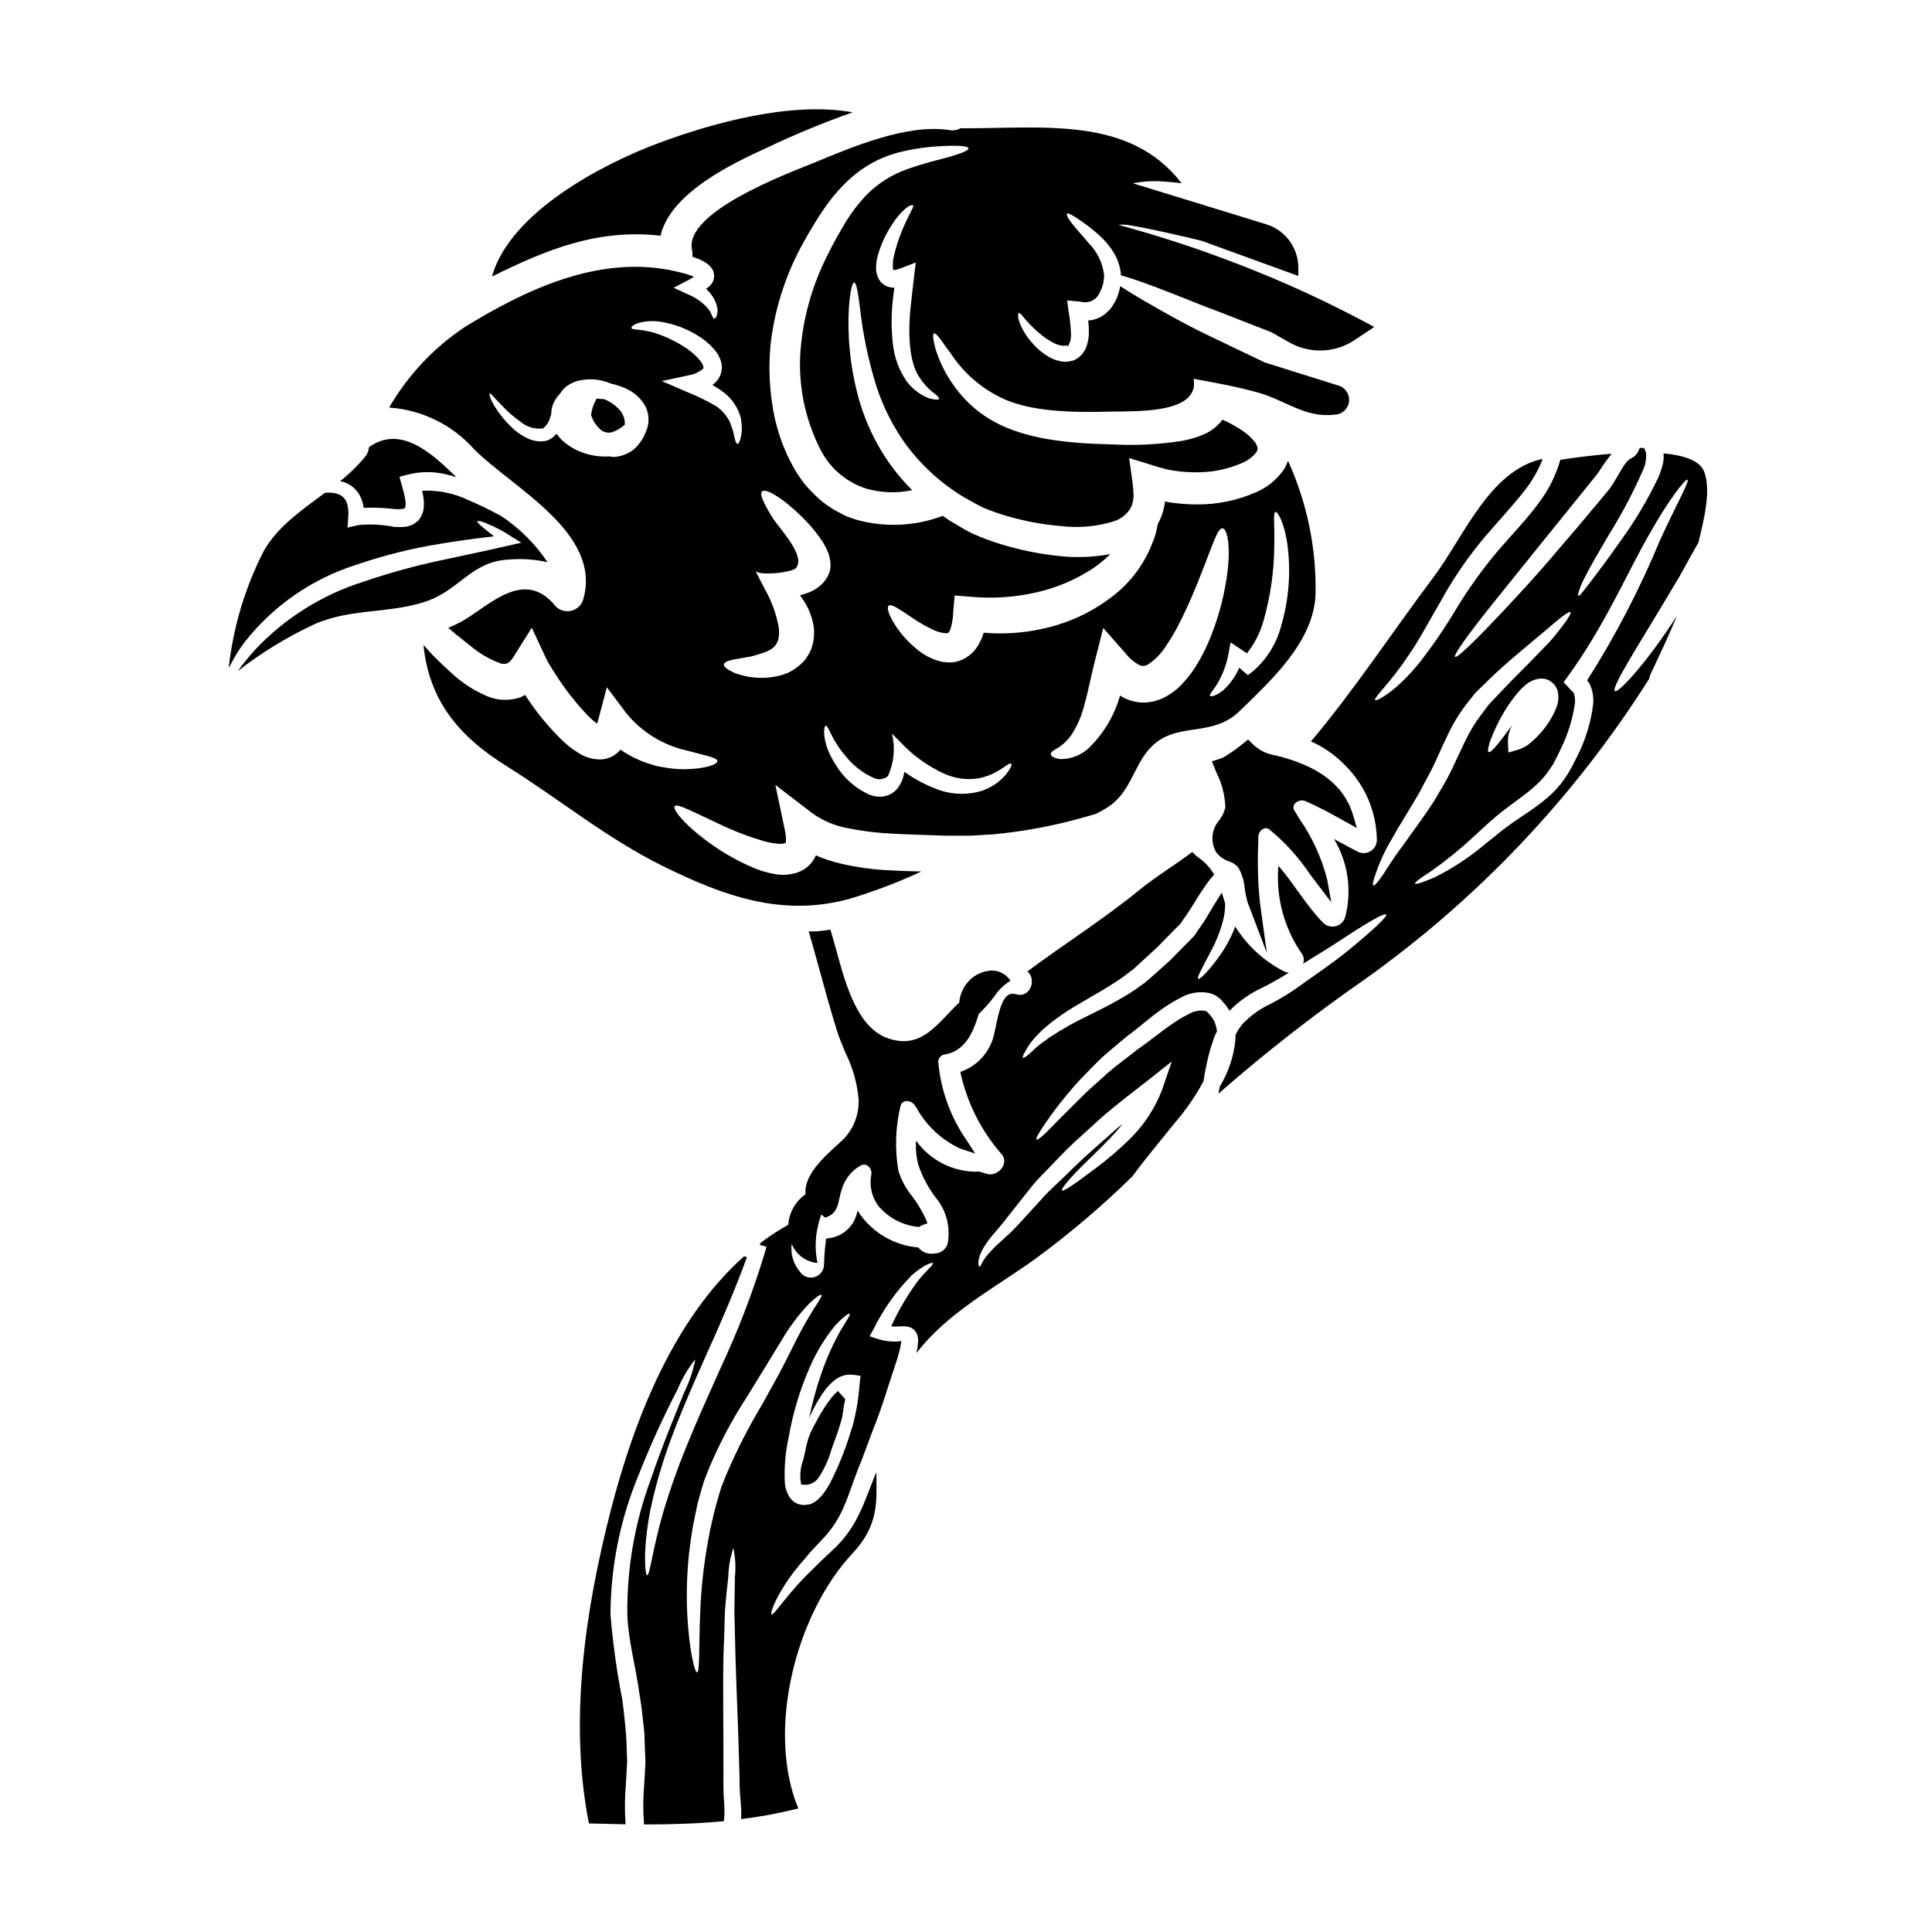 <?xml version="1.0" encoding="UTF-8"?>
<!-- Uploaded to: SVG Repo, www.svgrepo.com, Generator: SVG Repo Mixer Tools -->
<svg fill="#000000" width="800px" height="800px" version="1.1" viewBox="144 144 512 512" xmlns="http://www.w3.org/2000/svg">
 <g>
  <path d="m365.96 512.7c-0.555 0.52-1.082 1.074-1.574 1.652-1.289 1.664-2.453 3.426-3.477 5.266l-0.359 0.68c-0.332 0.625-0.652 1.234-1.012 1.863-0.277 0.496-0.578 1.207-0.859 1.855l-0.309 0.727h0.004c-0.477 1.477-0.852 2.984-1.121 4.516-0.117 0.605-0.297 1.219-0.465 1.844v-0.004c-0.59 1.652-0.809 3.414-0.645 5.16l0.191 1.18 1.211 0.043h0.117l0.004 0.004c1.312-0.086 2.512-0.77 3.25-1.859 1.516-2.289 2.668-4.801 3.418-7.445 0.184-0.555 0.344-1.027 0.477-1.371 0.871-2.254 1.637-4.535 2.262-6.769 0.152-0.664 0.27-1.336 0.355-2.012 0.125-1.078 0.312-2.148 0.566-3.203l0.031-0.027-1.992-2.18z"/>
  <path d="m304.19 249.8c-0.348-0.027-0.691-0.086-1.066-0.086-0.344-0.051-0.691-0.07-1.039-0.059-0.07 0.109-0.129 0.223-0.172 0.344-0.668 1.223-1.102 2.559-1.273 3.938 0.422 1.441 1.23 2.738 2.34 3.75 0.773 0.77 1.871 1.113 2.945 0.926 1.125-0.328 2.176-0.879 3.086-1.617 0.211-0.133 0.406-0.285 0.582-0.461 0.059-1.594-0.559-3.137-1.695-4.25-1.066-1.059-2.324-1.902-3.707-2.484z"/>
  <path d="m369.2 382.18c6.496-1.953 12.848-4.375 18.996-7.246h-0.664c-2.363-0.055-4.789-0.113-7.273-0.262l-0.004 0.004c-4.668-0.188-9.309-0.824-13.852-1.906-2.117-0.516-4.184-1.211-6.18-2.078-0.871 2.031-2.527 3.625-4.59 4.414-2.066 0.77-4.309 0.941-6.469 0.492-1.598-0.277-3.164-0.715-4.676-1.297-4.582-1.848-8.91-4.273-12.875-7.219-6.496-4.762-9.523-8.746-8.773-9.465s4.59 1.445 11.602 4.676h0.004c3.973 1.926 8.109 3.504 12.355 4.723 1.105 0.293 2.234 0.484 3.375 0.574 0.723 0.113 1.465 0.023 2.137-0.262-0.059-0.055-0.117-0.172-0.031-0.395v0.004c0.039-1.031-0.066-2.062-0.312-3.062l-2.484-11.863 9.902 7.594v-0.004c2.769 1.934 5.914 3.254 9.234 3.871 4.016 0.809 8.09 1.301 12.18 1.473 2.309 0.141 4.648 0.199 6.957 0.289 2.309 0.086 4.531 0.145 6.727 0.23h6.691l5.949-0.348c7.082-0.66 14.102-1.887 20.988-3.668 2.305-0.605 4.356-1.18 6.297-1.758 1.012-0.492 1.992-1.066 2.945-1.645 6.18-3.836 6.898-10.629 11.145-15.473 6.871-7.82 16.34-2.656 24.047-10.164 8.398-8.195 19.68-18.414 20.094-31.027h-0.004c0.227-12.156-2.269-24.211-7.305-35.277-0.27 0.785-0.617 1.539-1.039 2.254-1.863 2.715-4.469 4.84-7.508 6.117-4.894 2.144-10.184 3.238-15.527 3.207-2.492-0.004-4.981-0.199-7.445-0.578l-0.898-0.172c-0.141-0.059-0.172-0.059-0.199-0.086v-0.004c0.004 0.051-0.008 0.102-0.027 0.148v0.262c-0.059 0.227-0.059 0.488-0.117 0.746l-0.348 1.473v-0.004c-0.27 1.016-0.656 1.996-1.156 2.918-0.059 0.145-0.145 0.262-0.199 0.395-0.117 0.461-0.23 0.922-0.32 1.414v-0.004c-0.219 1.172-0.566 2.312-1.039 3.406-2.078 5.566-5.641 10.461-10.301 14.145-5.617 4.438-12.191 7.5-19.199 8.949-5.031 1.09-10.195 1.422-15.324 0.984-0.371 1.285-0.93 2.508-1.652 3.637-0.992 1.551-2.418 2.781-4.094 3.543-0.844 0.371-1.742 0.602-2.66 0.691-0.797 0.035-1.598-0.004-2.391-0.113-2.297-0.477-4.453-1.473-6.297-2.918-1.363-1.031-2.621-2.188-3.758-3.465-1.578-1.727-2.902-3.672-3.934-5.773-0.637-1.473-0.789-2.398-0.395-2.754 0.395-0.359 1.301 0 2.629 0.84 1.328 0.75 3.086 2.051 5.309 3.465v-0.004c1.188 0.73 2.41 1.395 3.664 1.992 1.145 0.578 2.391 0.922 3.672 1.012 0.172-0.086 0.395-0.031 0.492-0.086 0.055-0.145 0.199-0.059 0.199-0.172 0-0.113 0.145-0.262 0.348-0.691v-0.004c0.496-1.48 0.762-3.027 0.785-4.59l0.395-4.477 4.703 0.375c5.438 0.461 10.914 0.109 16.25-1.039 5.633-1.176 10.992-3.406 15.793-6.578 1.609-1.105 3.117-2.352 4.504-3.727-4.637 0.867-9.379 1.02-14.062 0.461-5.199-0.578-10.328-1.648-15.324-3.203-2.348-0.73-4.652-1.598-6.902-2.598-2.363-1.066-4.156-2.34-6.176-3.465-0.664-0.434-1.328-0.895-1.969-1.328l0.004 0.004c-7.297 2.762-15.285 3.125-22.801 1.039-0.898-0.32-1.824-0.633-2.715-0.926-0.867-0.461-1.703-0.895-2.539-1.328h-0.004c-1.629-0.906-3.164-1.969-4.59-3.176-1.32-1.207-2.574-2.488-3.754-3.836-1.059-1.355-2.031-2.769-2.914-4.242-3.074-5.41-5.078-11.359-5.906-17.523-0.797-5.414-0.895-10.902-0.285-16.34 1.164-9.07 4.031-17.836 8.457-25.836 1.758-3.246 3.684-6.398 5.769-9.445 1.906-2.769 4.113-5.316 6.582-7.594 3.957-3.633 8.793-6.172 14.031-7.359 3.305-0.777 6.676-1.25 10.066-1.41 5.117-0.293 7.359 0 7.445 0.574 0.086 0.574-1.992 1.445-6.898 2.754-2.426 0.637-5.57 1.418-9.207 2.715l0.004 0.004c-4.234 1.465-8.059 3.906-11.172 7.129-1.953 2.094-3.695 4.375-5.199 6.812-1.672 2.797-3.406 5.801-4.992 9.094v-0.004c-3.691 7.312-6.031 15.234-6.898 23.383-1.082 9.891 0.836 19.879 5.512 28.664 2.559 4.602 6.785 8.051 11.809 9.641 3.945 1.121 8.109 1.258 12.121 0.395-2.684-2.672-5.078-5.613-7.156-8.773-3.406-5.262-5.922-11.043-7.445-17.121-1.863-7.332-2.594-14.906-2.168-22.457 0.32-4.648 0.926-6.668 1.391-6.668 0.547 0.027 0.949 2.051 1.527 6.582h-0.004c0.793 7.137 2.273 14.184 4.418 21.039 1.758 5.371 4.316 10.441 7.59 15.043 4.238 5.785 9.59 10.66 15.746 14.34 1.762 0.898 3.609 2.109 5.367 2.828v0.004c1.992 0.809 4.027 1.516 6.094 2.109 4.523 1.309 9.164 2.168 13.855 2.566 4.809 0.609 9.691 0.18 14.32-1.27 1.844-0.605 3.402-1.863 4.383-3.539 0.203-0.406 0.359-0.832 0.465-1.273l0.172-0.719 0.113-1.27 0.004-0.004c-0.059-1.664-0.223-3.324-0.492-4.965-0.227-1.645-0.461-3.289-0.691-4.965 2.109 0.664 4.242 1.301 6.379 1.969 1.07 0.316 2.195 0.691 3.262 0.953 0.52 0.141 1.125 0.227 1.574 0.316l0.719 0.117c2 0.301 4.016 0.445 6.035 0.43 4.102 0.012 8.16-0.824 11.922-2.453 1.512-0.609 2.836-1.605 3.84-2.887 0.465-0.926 0.492-1.098-0.227-2.453h-0.004c-1.227-1.555-2.738-2.867-4.445-3.867-1.379-0.863-2.812-1.629-4.301-2.285-1.316 1.738-3.07 3.098-5.082 3.938-1.77 0.746-3.617 1.297-5.508 1.645-6.246 0.996-12.582 1.316-18.895 0.953-11.414-0.23-22.602-1.387-30.973-5.977-3.727-2.019-7.004-4.777-9.629-8.102-1.91-2.391-3.5-5.023-4.727-7.824-0.465-1.152-0.84-2.164-1.156-3.059-0.223-0.762-0.402-1.531-0.547-2.312-0.262-1.27-0.23-1.992 0.059-2.106 0.293-0.113 0.836 0.348 1.574 1.355 0.477 0.602 0.918 1.227 1.328 1.875 0.551 0.719 1.156 1.531 1.82 2.484h-0.004c3.504 5.164 8.383 9.246 14.09 11.777 7.133 3.059 16.859 3.543 28.176 3.203 7-0.129 23.457 0.543 21.816-8.695 5.863 1.094 11.809 2.129 17.469 3.777 7.008 2.039 12.203 6.664 19.805 5.727v0.004c1.969 0 3.633-1.457 3.898-3.41 0.266-1.949-0.953-3.797-2.852-4.32l-19.418-6.086-0.395-0.184c-5.195-2.484-10.043-4.82-14.461-6.93-4.418-2.109-8.312-4.211-11.691-6.117-3.379-1.906-6.297-3.582-8.633-4.996-1.211-0.75-2.25-1.414-3.176-2.023h0.004c-0.223 1.352-0.641 2.668-1.242 3.898-0.348 0.574-0.691 1.152-1.066 1.758v0.004c-0.48 0.578-1.004 1.121-1.574 1.617-1.242 1.039-2.773 1.672-4.387 1.816h-0.234c0.164 1.195 0.219 2.402 0.176 3.606-0.035 1.281-0.301 2.543-0.789 3.727-0.297 0.664-0.695 1.277-1.18 1.82-0.316 0.312-0.656 0.602-1.012 0.867l-0.605 0.348-0.289 0.172-0.266 0.055-0.227 0.086-0.52 0.117c-0.328 0.105-0.668 0.152-1.012 0.145-0.609 0.035-1.223-0.023-1.816-0.176-1.031-0.203-2.019-0.586-2.918-1.125-1.445-0.852-2.758-1.914-3.898-3.148-4.07-4.301-4.676-8.43-3.938-8.457 0.32-0.059 0.789 0.719 1.703 1.758h0.004c1.344 1.551 2.832 2.973 4.445 4.242 1.059 0.84 2.215 1.559 3.434 2.137 0.59 0.262 1.211 0.434 1.848 0.52 0.262 0.051 0.531 0.043 0.789-0.027 0.117 0.031 0.242 0.008 0.344-0.059l0.145-0.059c0.086 0 0.113 0.434 0.113 0.434l0.32-0.395c0.027-0.059 0-0.23 0.027-0.23 0.086-0.172 0.203-0.434 0.32-0.691v-0.004c0.207-0.691 0.293-1.414 0.258-2.137-0.086-1.98-0.297-3.949-0.637-5.902l-0.375-2.918 3.465 0.32c0.594 0.145 1.211 0.191 1.82 0.145 1.484-0.184 2.758-1.156 3.324-2.543 0.812-1.461 1.211-3.117 1.152-4.789-0.387-3.082-1.766-5.949-3.934-8.172-1.852-2.25-3.578-4.039-4.621-5.422-1.043-1.387-1.5-2.281-1.238-2.516 0.262-0.23 1.098 0.203 2.539 1.129h-0.004c2.047 1.32 3.988 2.797 5.809 4.414 1.34 1.188 2.531 2.535 3.539 4.012 1.293 1.844 2.102 3.977 2.363 6.207 0.016 0.184 0.016 0.367 0 0.547 1.27 0.348 2.828 0.84 4.648 1.473 2.598 0.895 5.742 2.078 9.352 3.496 3.609 1.418 7.68 3.117 12.238 4.789l13.707 5.352 4.633 2.633c2.672 1.535 5.719 2.297 8.797 2.188 3.082-0.105 6.066-1.074 8.625-2.793l5.156-3.438-1.449-0.789c-5.164-2.754-10.477-5.418-15.797-7.894l0.004 0.004c-16.293-7.535-33.195-13.68-50.52-18.375 1.102-0.129 2.223-0.07 3.305 0.176 2.309 0.348 5.488 1.008 9.555 1.906 2.688 0.613 5.766 1.301 9.109 2.117l25.676 9.332v-2.113c0.023-5.332-3.457-10.047-8.559-11.598l-35.289-10.84c2.746-0.539 5.555-0.691 8.34-0.457 1.387 0.086 2.945 0.227 4.562 0.434-13.887-17.984-36.773-14.434-58.566-14.562-0.879 0.496-1.898 0.668-2.891 0.492-11.41-1.77-26.09 4.582-36.367 8.824-6.527 2.656-34.266 12.961-31.883 23.008v-0.004c0.117 0.562 0.137 1.141 0.055 1.707 0.492 0.172 0.984 0.348 1.473 0.547 0.602 0.227 1.18 0.504 1.73 0.836 0.332 0.191 0.648 0.402 0.953 0.637 0.379 0.324 0.719 0.691 1.012 1.098 0.418 0.586 0.633 1.297 0.605 2.019 0.012 0.688-0.191 1.363-0.578 1.934-0.27 0.371-0.578 0.707-0.922 1.012l-0.637 0.461c1.379 1.176 2.371 2.734 2.859 4.477 0.27 0.848 0.258 1.758-0.027 2.598-0.172 0.52-0.395 0.789-0.605 0.789-0.211 0-0.434-0.262-0.633-0.75l-0.004-0.004c-0.227-0.617-0.539-1.199-0.922-1.73-1.504-1.766-3.418-3.133-5.57-3.984l-3.695-1.703 3.898-2.019c0.52-0.293 1.039-0.578 1.5-0.867h-0.004c-0.234-0.117-0.473-0.227-0.719-0.32-0.945-0.336-1.91-0.625-2.887-0.863-0.953-0.23-1.906-0.434-2.859-0.633-19.312-3.668-38.133 5.195-54.242 15.094h0.004c-8.246 5.484-15.113 12.793-20.074 21.359 8.684 0.598 16.789 4.578 22.57 11.09 10.191 10.234 33.949 22.141 28.867 39.754-0.434 1.469-1.605 2.602-3.086 2.992-1.48 0.387-3.059-0.023-4.16-1.09-8.168-10.305-17.492-0.461-24.332 3.582-1.348 0.777-2.746 1.461-4.188 2.047 0.262 0.23 0.52 0.434 0.789 0.664l0.867 0.75 0.203 0.199 0.055 0.059h0.031l0.461 0.348c1.18 0.953 2.426 1.906 3.664 2.918v0.004c2.227 1.848 4.742 3.32 7.445 4.356 0.695 0.309 1.48 0.34 2.195 0.086 0.66-0.43 1.199-1.016 1.574-1.703l4.848-7.707 3.836 8.227c0.145 0.293 0.551 1.098 0.953 1.73l1.332 2.109h0.004c2.574 4.102 5.562 7.926 8.918 11.418 0.668 0.676 1.391 1.293 2.164 1.844 0.027 0.027 0.086 0.059 0.113 0.086 0.094-0.258 0.172-0.52 0.234-0.785l2.34-8.863 5.117 6.84h-0.004c4.106 5.043 9.789 8.551 16.141 9.957 4.762 1.301 8.109 1.852 8.023 2.828-0.055 0.789-2.859 2.019-8.66 2.106l-0.004 0.004c-1.582 0.004-3.16-0.121-4.723-0.375-0.867-0.145-1.762-0.289-2.688-0.461-0.922-0.293-1.875-0.578-2.859-0.898-2.387-0.844-4.648-2.008-6.723-3.461-0.336 0.383-0.703 0.742-1.098 1.07-1.188 0.938-2.641 1.473-4.156 1.527-2.113 0.016-4.184-0.598-5.945-1.762-1.309-0.797-2.539-1.719-3.664-2.754-3.981-3.754-7.484-7.984-10.426-12.594-0.387 0.238-0.793 0.453-1.211 0.637-2.785 0.969-5.828 0.906-8.57-0.176-3.731-1.535-7.137-3.758-10.047-6.551-1.301-1.152-2.484-2.309-3.582-3.379l-0.742-0.742-0.203-0.199-0.789-0.84-1.527-1.699-0.262-0.32c1.473 14.562 9.055 24.074 22.082 32.184 13.941 8.719 26.586 19.168 41.395 26.469 15.926 7.852 31.492 13.621 49.496 8.656zm103.75-66.047c0.461 0.293 0.926 0.605 1.387 0.926 0.027 0.027 0.086 0.059 0.113 0.086 2.016-2.551 3.508-5.473 4.387-8.602 1.871-6.543 2.836-13.312 2.859-20.117 0.145-5.281-0.375-8.516 0.289-8.746 0.578-0.262 2.398 2.914 3.176 8.512h-0.004c0.996 7.301 0.426 14.73-1.672 21.793-1.207 4.582-3.762 8.695-7.332 11.809l-1.445 1.125-1.5-1.27-0.789-0.719h0.004c-0.949 2.242-2.367 4.254-4.156 5.902-2.023 1.699-3.348 1.82-3.582 1.574-0.32-0.348 0.812-1.387 1.848-3.09h-0.004c1.516-2.531 2.551-5.32 3.062-8.227l0.52-2.859zm-48.414 25.949v0.004c1.434-0.961 2.66-2.199 3.609-3.641 1.5-2.414 2.602-5.055 3.262-7.82 0.98-3.348 1.645-7.246 2.859-11.895l2.106-8.312 5.977 6.812c0.957 1.211 2.144 2.223 3.492 2.973 0.793 0.418 1.754 0.352 2.481-0.172 1.859-1.246 3.434-2.867 4.621-4.762 1.453-2.113 2.746-4.336 3.867-6.641 2.281-4.531 4.07-8.887 5.512-12.555 2.945-7.418 4.301-12.035 5.602-12.062 1.387-0.086 2.453 5.484 1.039 13.855l-0.004-0.004c-0.781 4.941-2.102 9.781-3.938 14.434-1.105 2.875-2.477 5.644-4.094 8.266-0.941 1.484-2.004 2.883-3.18 4.188-1.352 1.562-2.973 2.871-4.789 3.863-1.719 0.957-3.637 1.496-5.602 1.574-1.965 0.035-3.91-0.422-5.66-1.328-0.301-0.16-0.59-0.344-0.863-0.547-1.516 5.394-4.457 10.281-8.516 14.145-2.035 1.781-4.656 2.746-7.359 2.711-1.645-0.23-2.426-0.789-2.484-1.27-0.098-0.574 0.758-1.09 2.066-1.812zm-31.688-92.367c-0.09 0.32-1.012 0.262-2.684-0.172v-0.004c-2.324-0.918-4.352-2.453-5.863-4.441-2.078-3.008-3.352-6.496-3.695-10.137-0.469-4.211-0.422-8.469 0.145-12.668 0.086-0.691 0.172-1.359 0.262-2.051-0.672 0-1.34-0.117-1.969-0.348-0.836-0.344-1.539-0.941-2.019-1.703-0.668-1.121-0.961-2.426-0.836-3.727 0.035-0.945 0.188-1.887 0.457-2.797 0.797-2.812 2.012-5.492 3.609-7.938 0.988-1.652 2.227-3.141 3.664-4.418 0.426-0.367 0.902-0.672 1.418-0.895 0.348-0.086 0.574-0.059 0.66 0.055 0.086 0.113 0.031 0.352-0.141 0.664-0.172 0.316-0.348 0.691-0.605 1.242-0.578 1.094-1.359 2.711-2.223 4.789v0.004c-1 2.387-1.762 4.859-2.281 7.391-0.102 0.648-0.148 1.309-0.145 1.969-0.004 0.359 0.055 0.723 0.172 1.066 0.059-0.027 0.145 0 0.32-0.027 0.637-0.113 1.258-0.301 1.852-0.559l3.75-1.445-0.488 3.984c-0.203 1.703-0.395 3.496-0.605 5.281-1.07 8.398-0.867 15.938 1.574 20.379 1.012 1.77 2.332 3.344 3.894 4.648 1.227 0.875 1.891 1.535 1.777 1.855zm-24.684 94.738c2.031 2.543 4.66 4.547 7.652 5.828 0.59 0.219 1.227 0.277 1.844 0.176 0.395-0.145 1.359-0.32 1.703-0.895h0.004c1.57-3.496 1.926-7.422 1.008-11.145l3.637 3.664v0.004c2.957 2.84 6.367 5.172 10.09 6.898 2.91 1.348 6.16 1.789 9.324 1.27 5.43-1.125 7.965-4.477 8.547-3.84 0.262 0.203-0.113 1.156-1.211 2.629h-0.004c-1.699 2.09-3.957 3.652-6.512 4.516-3.898 1.203-8.082 1.062-11.891-0.395-3.09-1.148-6.012-2.703-8.691-4.621-0.172 1.25-0.594 2.457-1.238 3.543-0.832 1.492-2.266 2.555-3.938 2.918-1.441 0.27-2.934 0.098-4.273-0.492-3.699-1.707-6.785-4.5-8.844-8.012-3.695-5.656-3.148-10.305-2.484-10.188 0.688 0 1.406 3.691 5.277 8.141zm-17.75-33.949c-0.633-3.652-1.895-7.168-3.727-10.391-0.898-1.73-1.789-3.406-2.512-4.91 0.719 1.531 9.785 0.551 10.797-0.691 2.652-3.262-4.477-10.449-6.352-13.48-2.25-3.691-3.379-6.09-2.684-6.781 0.691-0.691 3.176 0.434 6.691 3.231 2.102 1.711 4.074 3.574 5.902 5.574 1.164 1.301 2.234 2.68 3.207 4.125 0.289 0.418 0.551 0.852 0.785 1.301 0.297 0.484 0.547 1 0.754 1.531l0.348 0.867 0.289 1.152h-0.004c0.23 1.035 0.25 2.106 0.059 3.148l-0.031 0.086-0.086 0.23c-0.445 1.363-1.238 2.586-2.309 3.543-0.852 0.773-1.828 1.395-2.887 1.848-0.867 0.348-1.754 0.648-2.656 0.891 1.855 2.332 3.098 5.094 3.606 8.027 0.293 1.875 0.145 3.793-0.43 5.602-0.258 0.902-0.668 1.75-1.215 2.512-0.426 0.77-0.996 1.453-1.672 2.019-1.109 1.055-2.402 1.906-3.809 2.508-1.164 0.453-2.375 0.77-3.609 0.953-3.352 0.523-6.777 0.184-9.961-0.98-2.137-0.895-3.203-1.703-3.059-2.363 0.145-0.656 1.387-1.125 3.434-1.418 1.039-0.141 2.25-0.461 3.609-0.633 5.234-1.406 8.008-2.184 7.519-7.5zm-35.336-51.871c-0.703 1.793-1.844 3.379-3.316 4.621-1.48 1.098-3.246 1.738-5.082 1.844-0.434-0.027-0.84-0.113-1.238-0.145-1.746 0.113-3.5-0.043-5.195-0.461-2.719-0.633-5.231-1.949-7.301-3.824-0.531-0.531-1.016-1.113-1.441-1.73-0.602 0.727-1.359 1.309-2.223 1.699l-0.086 0.059-0.059 0.027c-1.777 0.457-3.664 0.266-5.309-0.547-1.281-0.605-2.473-1.383-3.543-2.312-1.598-1.398-3.019-2.984-4.242-4.723-1.992-2.824-2.543-4.723-2.25-4.848 0.293-0.125 1.359 1.332 3.695 3.668h-0.004c1.359 1.398 2.848 2.664 4.441 3.785 1.648 1.418 3.82 2.066 5.977 1.789 0.945-0.742 1.613-1.777 1.902-2.945l0.262-0.691c-0.008-0.594 0.059-1.184 0.199-1.762 0.336-1.438 1.078-2.75 2.137-3.781 0.441-0.719 1-1.363 1.648-1.906 0.23-0.199 0.547-0.375 0.84-0.574l0.227-0.145c0.086-0.027-0.055 0.027 0.23-0.113l0.086-0.031 0.348-0.141 0.664-0.32c0.227-0.086 0.633-0.172 0.953-0.262 2.43-0.555 4.965-0.434 7.332 0.348 0.434 0.145 0.836 0.32 1.238 0.461h0.004c1.41 0.312 2.785 0.777 4.098 1.387 2.152 1 3.926 2.672 5.051 4.762 1.004 2.164 0.984 4.66-0.043 6.812zm18.531-7.086c-2.379-1.383-4.859-2.59-7.414-3.609l-6.785-2.945 7.273-1.574v0.004c1.344-0.227 2.602-0.812 3.637-1.703 0.117-0.23 0.145-0.23 0.059-0.664-0.184-0.562-0.48-1.082-0.867-1.531-0.965-1.156-2.078-2.176-3.316-3.031-2.262-1.551-4.703-2.816-7.269-3.769-4.477-1.699-7.305-1.152-7.594-1.758-0.086-0.289 0.395-0.926 2.019-1.414 2.106-0.551 4.309-0.598 6.438-0.148 3.125 0.57 6.117 1.707 8.832 3.352 1.723 0.996 3.269 2.266 4.59 3.75 0.836 0.938 1.469 2.039 1.848 3.234 0.484 1.621 0.207 3.371-0.754 4.766-0.418 0.59-0.934 1.105-1.527 1.527 1.164 0.641 2.273 1.375 3.32 2.195 2.113 1.719 3.613 4.078 4.273 6.723 0.141 0.965 0.215 1.941 0.23 2.914-0.031 0.715-0.137 1.422-0.316 2.113-0.262 1.125-0.52 1.672-0.84 1.645-0.32-0.027-0.547-0.605-0.789-1.645-0.172-0.52-0.203-1.156-0.434-1.852-0.227-0.691-0.492-1.414-0.789-2.25h0.008c-0.867-1.766-2.191-3.262-3.832-4.344z"/>
  <path d="m489.99 356.31c3.523 1.539 6.809 3.336 10.434 5.363l3.172 1.77-1.039-3.488c-2.363-7.871-9.125-13.043-20.672-15.793v0.008c-2.34-0.383-4.496-1.508-6.148-3.211l-0.957-0.996-1.059 0.859c-1.602 1.336-3.305 2.551-5.09 3.633-0.605 0.359-1.254 0.637-1.93 0.832l-1.539 0.457 1.18 2.961v-0.004c1.469 2.891 2.285 6.066 2.391 9.305-0.305 1.164-0.816 2.258-1.512 3.238-2.172 2.375-2.531 5.891-0.891 8.656 0.867 1.102 2.035 1.922 3.367 2.363 0.914 0.297 1.738 0.824 2.387 1.535 1.023 1.703 1.629 3.629 1.77 5.613 0.168 1.262 0.43 2.508 0.785 3.731 0.133 0.422 0.289 0.836 0.469 1.238l4.621 12.172-1.777-12.895c-0.574-5.238-0.746-10.512-0.512-15.777l0.039-2.336v0.004c0.078-0.82 0.582-1.535 1.32-1.895 0.473-0.277 1.066-0.246 1.508 0.082 4.172 3.41 7.812 7.418 10.809 11.891 0.645 0.871 1.301 1.738 1.969 2.606l3.711 4.863-1.086-6.023v0.004c-1.465-5.758-3.953-11.207-7.352-16.082l-1.23-2.027h-0.004c-0.473-0.605-0.449-1.461 0.055-2.039 0.719-0.766 1.836-1.012 2.812-0.617z"/>
  <path d="m278.82 292.29c3.441-0.297 6.906-0.062 10.277 0.691-3.269-4.879-7.477-9.062-12.383-12.293-2.629-1.387-5.488-2.859-8.66-4.184-3.797-1.816-7.984-2.66-12.184-2.453 0.219 0.91 0.375 1.84 0.465 2.773 0.02 0.625 0 1.25-0.062 1.875-0.086 0.758-0.32 1.496-0.691 2.164-0.211 0.383-0.453 0.75-0.719 1.098-0.348 0.289-0.691 0.547-1.039 0.789-0.648 0.395-1.363 0.672-2.109 0.809-1.109 0.148-2.234 0.164-3.348 0.055-3.078-0.613-6.231-0.766-9.352-0.461l-2.918 0.664 0.199-2.891 0.004 0.004c0.137-1.285-0.012-2.586-0.434-3.809-0.375-0.969-1.141-1.734-2.106-2.106-1.18-0.449-2.453-0.582-3.695-0.395-6.32 4.723-12.934 9.27-16.398 15.852-4.824 9.562-7.891 19.918-9.055 30.566 0.316-0.605 0.633-1.211 1.008-1.875 0.992-1.859 2.141-3.625 3.438-5.285 7.578-9.531 17.832-16.578 29.445-20.23 7.336-2.519 14.879-4.394 22.543-5.602 5.281-0.867 9.957-1.473 13.887-1.906-2.828-2.281-4.648-3.582-4.387-3.984 0.145-0.23 1.012-0.031 2.539 0.605l-0.004 0.004c2.211 0.906 4.332 2.023 6.324 3.344l2.754 1.703-3.438 0.789c-4.383 1.039-10.188 2.223-16.828 3.668h0.004c-7.371 1.527-14.641 3.512-21.766 5.949-10.824 3.445-20.598 9.582-28.402 17.836-1.684 1.844-3.262 3.777-4.723 5.801 6.305-4.918 13.152-9.102 20.41-12.469 9.523-4.188 19.629-2.754 29.184-5.902 9.145-2.938 12.203-10.703 22.219-11.195z"/>
  <path d="m428.83 431.68c1.789-2.051 3.938-4.129 6.176-6.438 2.281-2.25 5.023-4.356 7.793-6.727 2.801-2.019 5.543-4.531 8.805-6.867l0.004-0.004c1.707-1.242 3.512-2.344 5.398-3.289 2.273-1.297 4.941-1.715 7.5-1.18 0.773 0.18 1.5 0.516 2.141 0.98l0.492 0.348 0.32 0.289v0.027l0.055 0.059 0.145 0.145 0.488 0.574c0.664 0.688 1.227 1.465 1.676 2.312 0.027-0.027 0.027-0.059 0.059-0.086 2.465-2.519 5.371-4.566 8.57-6.035 2.453-1.215 4.832-2.562 7.129-4.043-0.484-0.008-0.961-0.137-1.383-0.375-5.281-2.703-9.719-6.793-12.844-11.836-1 2.66-2.332 5.18-3.957 7.508-3.176 4.504-5.512 6.641-5.859 6.379-0.461-0.293 1.152-3.062 3.578-7.738 1.43-2.707 2.508-5.59 3.207-8.57 0.246-1.219 0.363-2.457 0.348-3.695-0.32-0.953-0.578-1.906-0.867-2.859-0.055 0.066-0.102 0.133-0.145 0.203-0.895 1.441-1.789 2.754-2.754 4.445-0.953 1.617-1.934 3.262-3.031 4.762l-0.789 1.18-0.395 0.578-0.055 0.055-0.203 0.262-0.027 0.031-0.113 0.141-0.262 0.262c-0.691 0.691-1.387 1.418-2.078 2.109-1.301 1.328-2.57 2.625-3.84 3.898-1.328 1.18-2.598 2.34-3.863 3.465-0.637 0.547-1.27 1.125-1.879 1.672l-0.492 0.395-0.32 0.289-0.254 0.199-1.07 0.75h-0.004c-1.328 1.004-2.715 1.922-4.156 2.754-5.512 3.32-10.711 5.488-14.719 7.738-1.992 1.125-3.781 2.219-5.254 3.203-1.387 1.094-2.711 1.875-3.664 2.797-1.906 1.879-3.09 2.754-3.348 2.57-0.262-0.184 0.434-1.531 1.879-3.754h-0.008c1.031-1.332 2.172-2.578 3.406-3.723 1.648-1.449 3.383-2.797 5.195-4.039 3.984-2.754 9.094-5.281 14.113-8.578v0.004c1.293-0.824 2.535-1.723 3.727-2.684l0.926-0.691 0.199-0.141 0.172-0.172 0.465-0.434c0.605-0.551 1.238-1.125 1.848-1.703 1.27-1.152 2.543-2.309 3.809-3.492l3.637-3.723 1.969-1.992 0.25-0.223 0.086-0.086 0.375-0.551 0.789-1.152c1.125-1.574 2.051-3.059 2.977-4.562 0.836-1.441 1.992-3.059 2.973-4.531h-0.004c0.598-0.809 1.23-1.59 1.906-2.336-1.039-1.754-2.438-3.266-4.098-4.445-0.633-0.434-1.203-0.949-1.703-1.531-4.504 3.438-9.445 6.348-13.914 9.984-9.523 7.797-19.949 14.348-29.789 21.68 2.566 2.106 0.719 7.219-3.062 6.035-4.617-1.473-4.938 9.352-6.348 12.555-1.453 3.793-4.523 6.734-8.371 8.027 1.746 8.141 5.551 15.691 11.055 21.938 1.906 2.539-1.211 5.856-3.898 5.117-0.789-0.23-1.531-0.434-2.309-0.664-0.129 0.035-0.262 0.055-0.395 0.059-6.414 0.059-12.457-3.012-16.191-8.23-0.133 2.125 0.062 4.258 0.578 6.324 1.078 3.234 2.699 6.262 4.793 8.953 2.731 3.383 3.828 7.797 3.004 12.066-0.438 1.488-1.797 2.519-3.348 2.539-1.652 0.375-3.375-0.238-4.418-1.574-6.606-0.535-12.57-4.156-16.098-9.77-0.215 1.141-0.625 2.231-1.211 3.231-1.535 2.488-4.207 4.051-7.129 4.156-0.293 2.309-0.492 4.648-0.551 6.988-0.039 1.535-1.082 2.867-2.566 3.273-1.48 0.402-3.055-0.211-3.871-1.516-1.703-2.031-2.477-4.684-2.133-7.312 0.164 0.41 0.359 0.805 0.582 1.18 1.348 2.219 3.668 3.664 6.25 3.898-0.676-3.301-0.621-6.711 0.172-9.984 0.199-0.891 0.488-1.84 0.824-2.848 0.137 0.086 0.238 0.18 0.395 0.266l0.684 0.547 0.812-0.348c2.098-0.902 2.527-2.891 2.945-4.805h-0.004c0.156-0.785 0.355-1.562 0.605-2.324 0.762-2.644 2.516-4.894 4.898-6.277 0.617-0.41 1.422-0.398 2.023 0.027 0.73 0.551 1.082 1.465 0.91 2.363-0.539 2.812 0.086 5.727 1.734 8.07 2.574 3.172 6.281 5.215 10.336 5.695l0.516 0.082 0.461-0.262v0.004c0.133-0.086 0.273-0.156 0.418-0.215l1.441-0.539-0.598-1.422c-0.961-2.016-2.121-3.93-3.465-5.711-1.66-2.012-2.906-4.332-3.66-6.828-0.969-5.672-0.777-11.484 0.555-17.082 0.109-0.664 0.633-1.184 1.301-1.293 0.914-0.148 1.84 0.223 2.402 0.961l0.488 0.699c2.613 4.797 6.707 8.625 11.668 10.914l3.938 1.285-2.258-3.492-0.004 0.004c-4.293-6.184-6.891-13.383-7.531-20.883 0.039-0.789 0.543-1.484 1.281-1.766 5.902-0.832 7.945-5.902 9.465-10.848l0.543-0.512c0.992-1.016 1.773-1.906 2.449-2.695 0.672-0.793 1.18-1.527 1.82-2.418h-0.004c0.988-1.273 2.215-2.344 3.606-3.152-1.227-1.945-3.488-2.988-5.769-2.656-2.246 0.289-4.293 1.438-5.711 3.207-1.215 1.48-1.953 3.297-2.117 5.203-0.969 0.934-1.906 1.898-2.82 2.867-4.652 4.91-8.66 9.145-16.039 6.617-8.078-2.785-11.156-14.016-13.629-23.035-0.438-1.574-0.859-3.117-1.281-4.543l-0.371-1.227-1.266 0.191c-0.715 0.109-1.457 0.191-2.519 0.273h-1.969l0.543 1.887c0.867 3.008 1.695 6.023 2.527 9.055 1.391 5.035 2.82 10.234 4.41 15.328 0.562 1.812 1.379 3.777 2.242 5.856l-0.004-0.004c1.898 3.793 3.082 7.902 3.496 12.125 0.25 3.969-1.168 7.863-3.914 10.738-0.395 0.395-0.969 0.922-1.637 1.527-3.606 3.266-9.055 8.203-8.473 13.129l-0.004 0.004c-2.207 1.551-3.762 3.859-4.367 6.488-0.117 0.535-0.191 1.078-0.223 1.625-2.496 1.395-4.898 2.957-7.188 4.668-0.145 0.203-0.293 0.434-0.434 0.637l1.848 0.52-0.578 2.019-0.004 0.004c-3.137 10.285-7.004 20.34-11.57 30.078-3.32 7.418-6.5 14.434-9.098 20.898-2.34 5.703-4.391 11.523-6.148 17.434-2.887 9.988-3.465 16.629-4.242 16.629-0.547 0-1.211-6.727 0.895-17.465 1.32-6.195 3.086-12.285 5.281-18.227 2.453-6.691 5.543-13.855 8.859-21.273 4.504-9.957 8.484-19.195 11.414-27.336l-0.75-0.23c-18.895 16.801-29.27 43.789-35.328 67.305-6.785 26.438-11.145 55.77-5.801 82.988 3.258 0.086 6.496 0.172 9.727 0.23h-0.004c-0.25-3.527-0.227-7.07 0.074-10.598 0.113-1.996 0.227-3.988 0.348-5.949-0.059-1.906-0.145-3.809-0.203-5.688-0.059-1.879-0.316-3.809-0.488-5.688s-0.395-3.781-0.691-5.629l-0.004 0.004c-1.406-7.254-2.418-14.578-3.031-21.938 0.023-12.684 2.535-25.234 7.391-36.949 3.074-7.793 6.547-15.426 10.406-22.859 1.172-2.856 2.746-5.527 4.676-7.938-0.574 3.039-1.566 5.981-2.945 8.746-2.164 5.484-5.543 13.336-8.922 23.266-4.195 11.391-6.281 23.453-6.148 35.59 0.203 6.691 2.223 13.715 3.262 21.418 0.348 1.879 0.578 3.84 0.789 5.801 0.207 1.961 0.52 3.938 0.52 5.902 0.086 2.047 0.172 4.125 0.23 6.203-0.117 1.992-0.23 4.016-0.348 6.035l0.004 0.004c-0.301 3.43-0.312 6.875-0.031 10.305 7.086 0 14.141-0.199 21.156-0.867 0.125-0.859 0.176-1.727 0.148-2.598 0-1.473-0.113-2.973-0.23-4.59-0.055-1.758-0.027-3.117-0.027-4.676 0.027-12.035-0.172-22.746 0-31.75 0.172-4.504 0.289-8.547 0.395-12.094 0.254-3.543 0.633-6.609 0.895-9.094h-0.004c0.062-2.586 0.52-5.144 1.355-7.594 0.52 2.535 0.652 5.133 0.395 7.707-0.055 2.484-0.086 5.512-0.141 9.055 0.086 3.519 0.199 7.562 0.289 12.035 0.262 8.918 0.789 19.68 1.066 31.691 0.031 1.477 0.031 3.148 0.117 4.477 0.141 1.473 0.289 3.09 0.348 4.762 0 0.691 0 1.418-0.031 2.137h-0.004c5.106-0.641 10.168-1.586 15.16-2.828-8.605-20.859-0.578-51.613 14.289-67.52 7.273-7.762 6.434-14.055 6.379-21.621-0.117 0.293-0.23 0.605-0.352 0.867-1.355 3.348-2.539 6.812-4.125 10.078v-0.004c-1.473 3.168-3.469 6.066-5.902 8.574-2.223 2.191-4.387 4.043-6.148 5.902-7.418 7.047-10.508 12.641-11.262 12.27-0.488-0.145 1.676-6.668 8.75-14.633 1.672-2.078 3.691-4.102 5.715-6.297 1.98-2.297 3.586-4.887 4.762-7.68 1.328-3.004 2.363-6.379 3.777-10.016 1.445-3.434 2.656-7.043 4.074-10.711 2.363-5.828 4.039-11.832 5.902-17.258l0.348-1.039c0.059-0.145 0.172-0.633 0.262-0.926 0.199-0.66 0.375-1.387 0.52-2.019s0.289-1.82 0.348-1.82h-0.027c-0.578 0-1.332 0.172-2.023 0.113-1.41-0.039-2.809-0.262-4.16-0.664l-2.219-0.746 1.094-2.023c2.578-5.195 5.961-9.949 10.02-14.09 3.262-2.914 5.457-3.492 5.656-3.289 0.32 0.395-1.699 1.82-4.039 4.82-2.75 3.727-5.102 7.734-7.016 11.949 0.262 0.039 0.523 0.059 0.789 0.062 0.547 0.027 1.098-0.027 1.82-0.059h1.211c0.289 0.059 0.547 0.086 0.895 0.172h-0.004c0.441 0.137 0.852 0.352 1.215 0.637 0.66 0.586 1.074 1.398 1.156 2.277l0.055 0.789-0.055 0.664c-0.066 0.777-0.18 1.551-0.348 2.312-0.031 0.082-0.055 0.168-0.059 0.258 8.227-10.77 20.727-17.23 31.523-24.996 9.102-6.684 17.719-14.004 25.777-21.914 1.645-2.363 4.875-6.348 9.18-11.664 1.672-2.106 3.664-4.297 5.394-6.754v0.004c1.566-2.176 2.984-4.453 4.242-6.816v-0.09c0.441-3.094 1.117-6.152 2.016-9.148 0.262-0.812 0.551-1.645 0.84-2.484 0.227-0.492 0.461-1.012 0.691-1.5-0.137-0.871-0.367-1.723-0.691-2.543-0.344-0.691-0.789-1.324-1.332-1.875l-0.488-0.578-0.027-0.027-0.145-0.086c-0.176-0.141-0.383-0.242-0.605-0.289-1.457-0.164-2.93 0.152-4.195 0.895-1.629 0.812-3.191 1.75-4.676 2.801-3.059 2.106-5.902 4.531-8.918 6.582-2.711 2.164-5.394 4.07-7.734 6.094-2.281 2.106-4.504 3.984-6.406 5.828-3.727 3.723-6.812 6.754-8.922 8.945-2.109 2.191-3.434 3.207-3.691 3.004-0.262-0.203 0.547-1.703 2.25-4.184h-0.004c2.414-3.543 5.051-6.93 7.894-10.133zm-82.844 84.492c-3.562 5.934-6.719 12.105-9.445 18.469-0.348 0.84-0.664 1.676-0.984 2.484-0.141 0.375-0.395 0.895-0.461 1.18l-0.395 1.301c-0.488 1.758-1.035 3.492-1.441 5.168-0.406 1.676-0.75 3.316-1.125 4.902-0.293 1.645-0.578 3.234-0.867 4.793l0.004 0.004c-0.926 5.578-1.496 11.207-1.707 16.855-0.395 9.699-0.086 15.789-0.84 15.875-0.633 0-2.133-5.977-2.625-15.875h0.004c-0.25-5.84-0.008-11.691 0.719-17.496 0.23-1.645 0.465-3.316 0.75-5.051 0.348-1.703 0.719-3.465 1.066-5.254s0.926-3.465 1.387-5.223l0.395-1.332c0.172-0.605 0.348-0.922 0.52-1.414 0.348-0.895 0.691-1.789 1.066-2.711v0.004c2.793-6.582 6.168-12.906 10.078-18.895 3.406-5.512 6.434-10.504 9.004-14.691 1.996-3.43 4.375-6.625 7.086-9.527 1.992-1.992 3.289-2.797 3.519-2.598 0.293 0.23-0.605 1.531-2.078 3.809l-0.004 0.004c-2.012 3.227-3.852 6.559-5.508 9.984-1.098 2.168-2.281 4.594-3.668 7.191-1.391 2.5-2.891 5.223-4.449 8.043zm25.836-5.543c-0.156 2.188-0.426 4.363-0.809 6.519-0.199 1.039-0.434 2.078-0.66 3.176-0.293 1.328-0.637 2.25-0.984 3.379h-0.004c-1.402 4.594-3.207 9.059-5.394 13.336-0.555 1.016-1.184 1.992-1.879 2.918-0.449 0.57-0.949 1.094-1.5 1.574-0.273 0.234-0.574 0.438-0.895 0.605l-0.316 0.203-0.086 0.055h-0.031l-0.461 0.203-0.086 0.027-0.32 0.059c-0.395 0.055-0.836 0.141-1.266 0.172v0.004c-0.52-0.02-1.035-0.109-1.531-0.258-0.965-0.324-1.789-0.965-2.34-1.82-0.734-1.164-1.172-2.492-1.27-3.867-0.199-3.973 0.129-7.953 0.98-11.836 1.098-6.41 2.969-12.66 5.57-18.617 1.742-4.07 4.055-7.871 6.871-11.289 2.109-2.223 3.523-3.203 3.754-3.004s-0.691 1.676-2.281 4.215c-2.051 3.621-3.769 7.418-5.137 11.344-1.359 3.926-2.461 7.938-3.293 12.008 0.172-0.375 0.348-0.719 0.492-1.066 0.949-2.051 2.078-4.012 3.379-5.859 0.766-1.082 1.668-2.062 2.684-2.918 1.363-1.188 3.16-1.758 4.965-1.574l2.078 0.262zm49.938-56.895c2.223-2.281 4.445-4.723 7.016-7.086 2.512-2.281 5.117-4.621 7.766-7.047 3.984-3.379 8.082-6.496 11.863-9.445l6.121-4.848-2.539 7.445h-0.004c-1.883 4.949-4.82 9.43-8.602 13.133-2.848 2.797-5.887 5.391-9.094 7.766-5.281 3.984-8.457 6.203-8.832 5.828s2.164-3.465 6.926-8.055c2.34-2.309 5.223-4.996 8.055-8.266 0.375-0.434 0.719-0.922 1.098-1.355-0.605 0.488-1.156 0.922-1.762 1.441-2.684 2.363-5.281 4.723-7.82 6.957-2.453 2.164-4.676 4.504-6.898 6.582-1.125 1.039-2.191 2.078-3.231 3.09-1.039 1.012-1.969 2.133-2.918 3.148-1.879 2.023-3.609 3.938-5.195 5.66-0.789 0.836-1.617 1.699-2.426 2.453-0.809 0.75-1.531 1.387-2.223 2.019l-0.004 0.004c-1.148 1.016-2.231 2.106-3.231 3.266-1.574 1.73-1.906 3.348-2.281 3.262-0.227-0.059-0.691-1.574 0.691-4.301 0.797-1.469 1.758-2.844 2.856-4.098 0.609-0.723 1.242-1.473 1.938-2.281 0.691-0.812 1.301-1.574 2.051-2.566 1.441-1.852 3.059-3.867 4.762-6.035 0.895-1.07 1.73-2.223 2.711-3.32 0.98-1.102 2.109-2.227 3.207-3.352z"/>
  <path d="m595.62 268.99c-1.098-2.918-5.34-4.328-10.77-4.848 0.105 1.043 0.016 2.102-0.258 3.117-0.266 1.008-0.594 2-0.98 2.969-2.859 6.059-6.285 11.828-10.234 17.238-3.231 4.617-5.977 8.227-7.848 10.711-1.938 2.453-2.891 3.836-3.203 3.723-0.316-0.113 0.141-1.938 1.574-4.723 1.414-2.859 3.723-6.785 6.555-11.602v-0.004c3.398-5.449 6.398-11.145 8.973-17.031 0.598-1.312 0.875-2.746 0.812-4.188v-0.199l-0.117-0.395-0.43-1.039h-1.156c-1.039 2.891-2.398 2.34-3.543 3.781-1.145 1.445-2.309 3.781-3.465 5.57l-0.953 1.445-1.098 1.332c-0.691 0.789-1.355 1.613-2.019 2.426-1.359 1.574-2.656 3.148-3.957 4.723-2.625 3.059-5.137 6.004-7.535 8.832-4.789 5.66-9.324 10.535-13.16 14.633-7.68 8.199-12.676 13.047-13.195 12.613s3.543-6.09 10.535-14.809c6.996-8.719 16.625-20.609 27.309-33.852l0.004 0.004c1.109-1.793 2.324-3.519 3.637-5.168-5.082 0.395-9.988 1.039-13.594 1.617h-0.004c-1.18 4.144-3.129 8.031-5.746 11.457-3.117 4.273-6.926 8.172-10.535 12.355-4.273 5.039-8.137 10.418-11.543 16.078-2.859 4.785-6.016 9.387-9.449 13.777-6.18 7.707-11.461 10.391-11.781 10.016-0.602-0.578 4.043-4.531 8.977-12.094 2.629-3.777 5.254-8.746 8.371-14.113h0.004c3.336-6.07 7.262-11.793 11.723-17.094 3.723-4.328 7.562-8.426 10.535-12.27v0.004c1.996-2.543 3.613-5.359 4.789-8.371-14 2.887-20.957 20.695-28.867 31.23-10.852 14.434-20.957 29.875-32.59 43.691l0.004 0.004c0.348 0.098 0.684 0.23 1.008 0.391 3.106 1.535 5.91 3.606 8.289 6.117 5.172 5.223 8.113 12.25 8.195 19.602-0.023 1.227-0.688 2.352-1.75 2.965-1.062 0.617-2.367 0.629-3.445 0.039-2.082-1.07-4.129-2.195-6.18-3.32v-0.004c3.746 6.227 4.82 13.703 2.973 20.73-0.352 1.172-1.285 2.078-2.473 2.391-1.184 0.312-2.445-0.012-3.328-0.859-4.504-4.59-7.707-10.336-11.891-15.152v-0.004c-0.711 8.223 1.461 16.434 6.148 23.223 0.613 0.785 0.754 1.836 0.371 2.754 3.543-2.223 6.84-4.184 9.672-6.062 7.246-4.82 11.949-7.508 12.355-6.988s-3.578 4.242-10.336 9.758c-3.379 2.754-7.707 5.715-12.469 9.094v0.004c-2.477 1.809-5.094 3.418-7.82 4.82-2.676 1.258-5.109 2.977-7.188 5.082-0.852 0.949-1.562 2.019-2.109 3.172 0.02 0.434 0.012 0.867-0.027 1.301-0.391 4.027-1.617 7.934-3.609 11.461-0.145 0.32-0.348 0.578-0.52 0.895-0.113 0.637-0.262 1.27-0.375 1.906v-0.004c12.199-10.695 24.988-20.695 38.305-29.961 30.281-21.453 56.059-48.641 75.871-80.023 0.082-0.445 0.211-0.883 0.395-1.297 2.363-5.023 4.816-10.137 6.953-15.352-7.996 12.441-15.559 20.582-16.426 19.949-1.211-0.84 6.691-12.816 15.531-27.77 1.848-2.891 3.289-5.805 4.816-8.488 0.605-1.094 1.211-2.133 1.789-3.172 1.477-6.133 3.383-13.75 1.504-18.746zm-85.18 106.92c-1.301 1.875-2.164 2.859-2.484 2.754-0.32-0.102-0.027-1.387 0.789-3.578 1.074-3.102 2.477-6.082 4.184-8.891 2.023-3.664 4.562-7.562 7.246-12.184 1.18-2.363 2.711-4.965 3.867-7.387 1.18-2.629 2.426-5.367 3.809-8.266h0.004c1.371-2.871 3.059-5.582 5.023-8.082 0.461-0.574 0.895-1.152 1.359-1.699l0.316-0.434 0.32-0.395 0.961-0.961c1.039-0.98 2.051-1.992 3.031-2.945 3.898-3.809 7.766-6.894 10.797-9.492l4.184-3.496c1.242-1.066 2.281-1.992 3.207-2.711 1.785-1.445 2.887-2.137 3.117-1.906 0.23 0.23-0.395 1.387-1.762 3.203-0.691 0.922-1.574 2.047-2.57 3.289-0.996 1.242-2.363 2.598-3.809 4.07-2.824 3.059-6.348 6.32-9.984 10.234-0.926 0.953-1.848 1.934-2.801 2.945l-0.719 0.75-0.113 0.141-0.086 0.117-0.32 0.434c-0.434 0.578-0.867 1.152-1.301 1.758l-0.012 0.004c-1.75 2.277-3.25 4.734-4.473 7.332-1.328 2.797-2.625 5.543-3.863 8.199-1.445 2.859-2.891 5.082-4.242 7.477-2.965 4.562-6.035 8.602-8.305 11.836-2.484 3.234-4.102 5.988-5.371 7.883zm33.656-38.855c-3.004 4.043-4.996 6.582-5.602 6.234-0.547-0.316 0.348-3.406 2.684-8.055h0.004c1.418-2.797 3.152-5.418 5.168-7.82 0.656-0.758 1.383-1.453 2.164-2.078 1.078-0.871 2.398-1.398 3.781-1.504 0.469-0.02 0.934 0.031 1.387 0.145l0.691 0.262 0.086 0.027 0.027 0.031 0.492 0.316 0.055 0.059 0.145 0.113 0.289 0.203h0.004c0.148 0.109 0.281 0.242 0.391 0.395 0.406 0.488 0.719 1.047 0.922 1.645 0.344 1.43 0.25 2.926-0.258 4.305-0.965 2.477-2.363 4.762-4.125 6.754-0.793 0.91-1.652 1.762-2.57 2.543-1.023 0.965-2.262 1.676-3.609 2.078l-2.481 0.719-0.117-2.57c-0.074-1.652 0.328-3.289 1.156-4.723-0.25 0.348-0.48 0.66-0.68 0.922zm39.754-49.734h0.004c-5.336 12.863-11.777 25.242-19.254 36.996 0.227 0.289 0.461 0.578 0.664 0.895 0.172 0.395 0.316 0.75 0.461 1.125 0.438 1.352 0.602 2.773 0.492 4.188-0.586 4.852-2.023 9.562-4.242 13.914-0.52 1.039-1.012 2.019-1.574 3.059-0.289 0.547-0.574 1.012-0.836 1.473l-0.98 1.473h0.004c-1.305 1.871-2.848 3.559-4.594 5.019-3.289 2.828-6.723 4.82-9.492 6.812-0.723 0.547-1.445 1.066-2.137 1.574-0.691 0.508-1.301 1.039-1.938 1.574-1.328 1.039-2.598 2.051-3.777 3.031l-0.004 0.004c-3.848 3.133-8.027 5.836-12.469 8.055-3.176 1.355-4.996 1.934-5.168 1.645-0.172-0.289 1.387-1.473 4.301-3.32 3.898-2.758 7.609-5.766 11.113-9.008 1.125-1.039 2.309-2.137 3.543-3.262 0.664-0.574 1.18-1.094 1.969-1.758 0.691-0.578 1.387-1.125 2.078-1.703 3-2.363 6.176-4.418 9.004-6.984 1.406-1.266 2.648-2.703 3.695-4.273l0.789-1.211c0.289-0.492 0.547-0.953 0.75-1.387 0.461-0.867 0.922-1.848 1.383-2.828v-0.004c1.895-3.82 3.156-7.922 3.742-12.145 0.07-0.777-0.004-1.562-0.227-2.312-0.145-0.664-0.492-0.691-0.75-0.98l-2.019-2.223 1.066-1.445c9.902-13.594 15.934-27.883 21.508-37.496 5.43-9.73 9.812-15.039 10.234-14.691 0.594 0.402-2.754 6.207-7.348 16.195z"/>
  <path d="m319.05 206.47c2.57-11.375 19.312-19.285 28.203-23.324 7.398-3.531 14.98-6.66 22.719-9.379-16.137-2.945-36.887 2.711-51.562 8.195-14.562 5.43-39.258 18.242-44.047 35.332 14.434-7.16 28.09-12.73 44.688-10.824z"/>
  <path d="m239.39 275.37c0.516 1.004 0.848 2.086 0.98 3.207 2.785-0.109 5.574 0.004 8.344 0.344 0.691 0.059 1.391 0.039 2.078-0.059 0.488-0.199 0.574-0.141 0.547-0.289 0.086 0 0.059-0.395 0.145-0.52 0.027-0.23-0.031-0.633 0-0.953v0.004c-0.086-0.816-0.23-1.629-0.434-2.426l-0.52-1.879-0.664-2.453 2.34-0.605c3.16-0.785 6.461-0.828 9.641-0.117 1.066 0.23 2.106 0.52 3.086 0.84-6.754-6.668-14.867-13.855-23.152-7.965v-0.004c-0.066 0.93-0.418 1.816-1.008 2.539-1.988 2.394-4.223 4.57-6.668 6.496 0.289 0.059 0.547 0.086 0.836 0.172 1.914 0.582 3.516 1.902 4.449 3.668z"/>
 </g>
</svg>